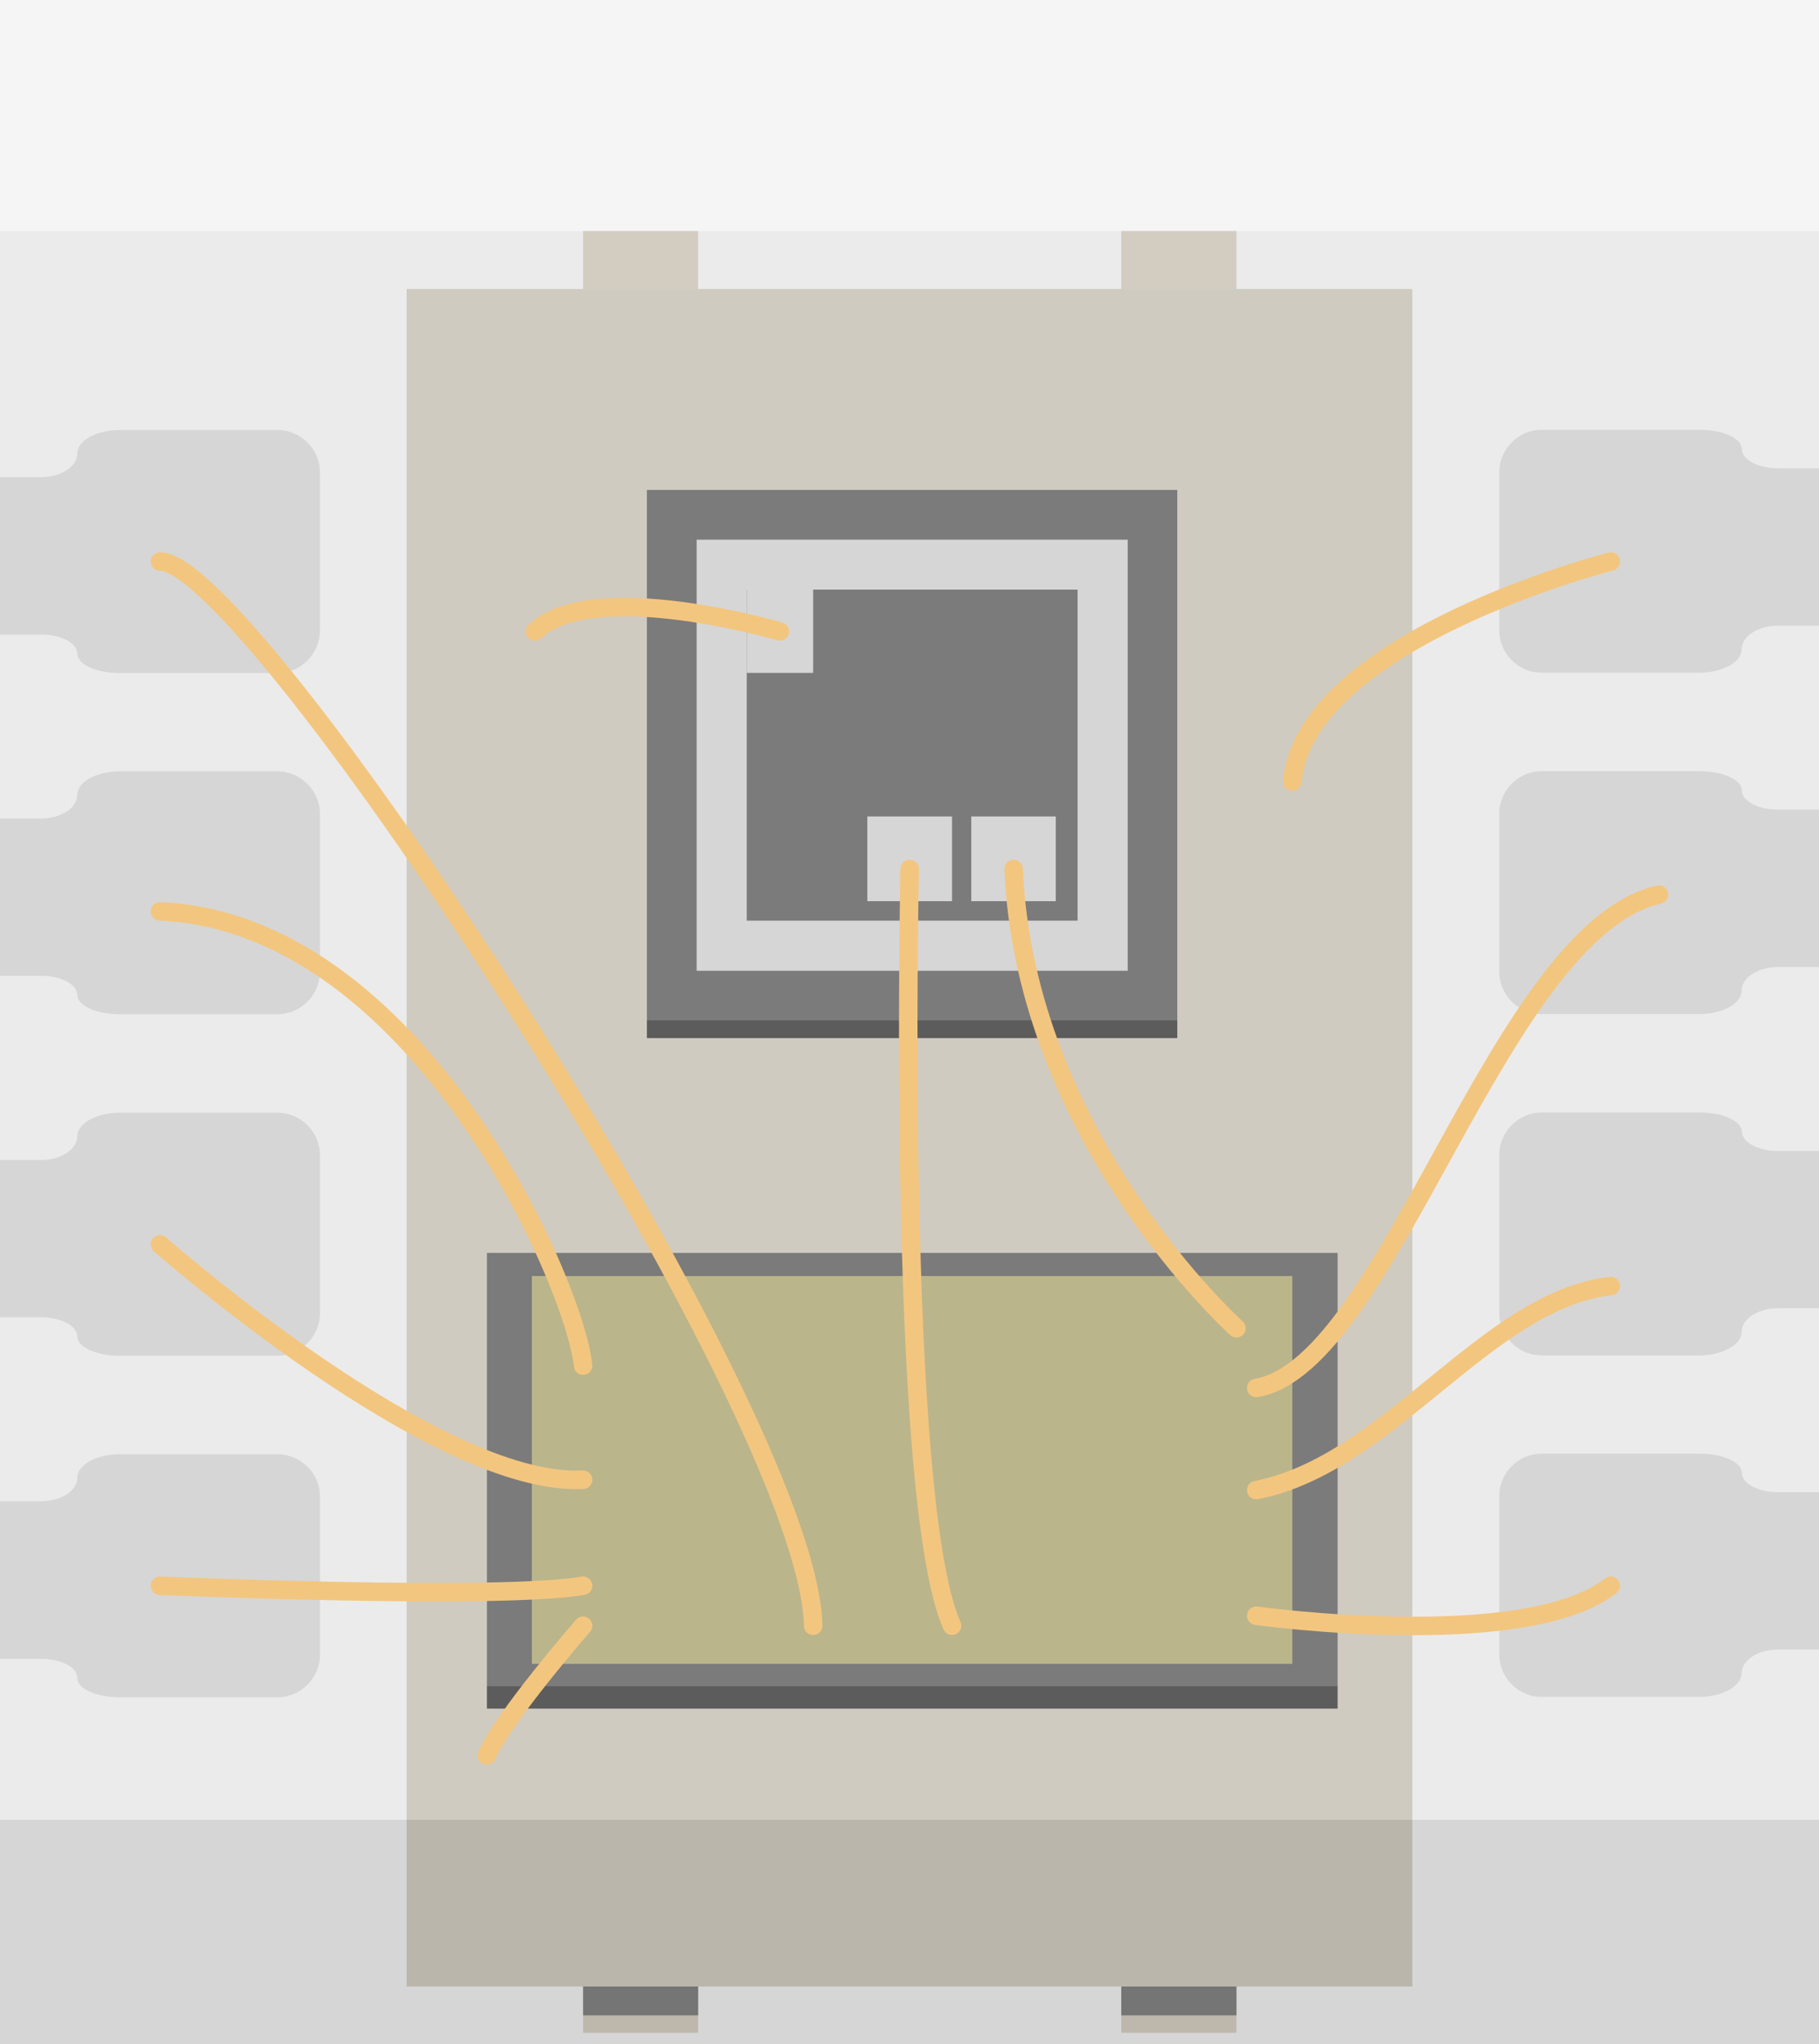 <?xml version="1.0" encoding="utf-8"?>
<!-- Generator: Adobe Illustrator 15.1.0, SVG Export Plug-In . SVG Version: 6.00 Build 0)  -->
<!DOCTYPE svg PUBLIC "-//W3C//DTD SVG 1.1//EN" "http://www.w3.org/Graphics/SVG/1.1/DTD/svg11.dtd">
<svg version="1.1" id="Ebene_1" xmlns:svg="http://www.w3.org/2000/svg"
	 xmlns="http://www.w3.org/2000/svg" xmlns:xlink="http://www.w3.org/1999/xlink" x="0px" y="0px" width="9.836px"
	 height="11.049px" viewBox="0 0 9.836 11.049" enable-background="new 0 0 9.836 11.049" xml:space="preserve">
<rect x="2.199" y="1.562" fill="#C4BCA7" width="5.438" height="9.175"/>
<rect y="1.249" opacity="0.2" fill="#B3B3B3" enable-background="new    " width="9.836" height="9.8"/>
<g>
	<g>
		<rect x="2.633" y="6.772" fill="#333333" width="4.6" height="2.344"/>
		<rect x="2.633" y="9.114" width="4.6" height="0.121"/>
		<rect x="2.876" y="6.897" fill="#9F944E" width="4.112" height="2.096"/>
	</g>
	<g>
		<g>
			<path fill="#CCCCCC" d="M1.5,7.86H0.648c-0.126,0-0.23,0.057-0.23,0.127S0.33,8.114,0.223,8.114H0v0.852h0.223
				c0.107,0,0.195,0.045,0.195,0.104c0,0.058,0.104,0.104,0.23,0.104H1.5c0.126,0,0.23-0.104,0.23-0.229V8.088
				C1.73,7.963,1.626,7.86,1.5,7.86z"/>
		</g>
		<g>
			<path fill="#CCCCCC" d="M1.5,6.014H0.648c-0.126,0-0.23,0.057-0.23,0.127c0,0.069-0.088,0.129-0.195,0.129H0v0.85h0.223
				c0.107,0,0.195,0.047,0.195,0.104s0.104,0.104,0.23,0.104H1.5c0.126,0,0.23-0.104,0.23-0.229V6.244
				C1.73,6.117,1.626,6.014,1.5,6.014z"/>
		</g>
		<g>
			<path fill="#CCCCCC" d="M1.5,4.169H0.648c-0.126,0-0.23,0.057-0.23,0.127c0,0.07-0.088,0.128-0.195,0.128H0v0.85h0.223
				c0.107,0,0.195,0.047,0.195,0.104c0,0.058,0.104,0.104,0.23,0.104H1.5c0.126,0,0.23-0.104,0.23-0.229V4.399
				C1.73,4.273,1.626,4.169,1.5,4.169z"/>
		</g>
		<g>
			<path fill="#CCCCCC" d="M1.5,2.324H0.648c-0.126,0-0.23,0.057-0.23,0.127c0,0.07-0.088,0.128-0.195,0.128H0V3.43h0.223
				c0.107,0,0.195,0.046,0.195,0.104c0,0.058,0.104,0.104,0.23,0.104H1.5c0.126,0,0.23-0.104,0.23-0.23V2.554
				C1.73,2.427,1.626,2.324,1.5,2.324z"/>
		</g>
	</g>
	<g>
		<g>
			<path fill="#CCCCCC" d="M8.336,9.172h0.852c0.127,0,0.23-0.06,0.23-0.129s0.088-0.127,0.195-0.127h0.223V8.065H9.613
				c-0.106,0-0.194-0.047-0.194-0.104c0-0.059-0.104-0.104-0.229-0.104H8.336c-0.126,0-0.229,0.104-0.229,0.229V8.94
				C8.107,9.069,8.21,9.172,8.336,9.172z"/>
		</g>
		<g>
			<path fill="#CCCCCC" d="M8.336,7.326h0.852c0.127,0,0.23-0.058,0.23-0.128c0-0.069,0.088-0.127,0.195-0.127h0.223v-0.85H9.613
				c-0.106,0-0.194-0.048-0.194-0.104c0-0.058-0.104-0.104-0.229-0.104H8.336c-0.126,0-0.229,0.104-0.229,0.23v0.852
				C8.107,7.224,8.21,7.326,8.336,7.326z"/>
		</g>
		<g>
			<path fill="#CCCCCC" d="M8.336,5.481h0.852c0.127,0,0.23-0.057,0.23-0.127s0.088-0.127,0.195-0.127h0.223V4.376H9.613
				c-0.106,0-0.194-0.046-0.194-0.104S9.314,4.168,9.189,4.168H8.336c-0.126,0-0.229,0.104-0.229,0.23v0.853
				C8.107,5.378,8.21,5.481,8.336,5.481z"/>
		</g>
		<g>
			<path fill="#CCCCCC" d="M8.336,3.636h0.852c0.127,0,0.23-0.057,0.23-0.127c0-0.07,0.088-0.127,0.195-0.127h0.223V2.531H9.613
				c-0.106,0-0.194-0.046-0.194-0.104c0-0.058-0.104-0.104-0.229-0.104H8.336c-0.126,0-0.229,0.104-0.229,0.23v0.853
				C8.107,3.533,8.21,3.636,8.336,3.636z"/>
		</g>
	</g>
	<g>
		<rect x="3.498" y="2.648" fill="#333333" width="2.868" height="2.868"/>
		<rect x="3.498" y="5.515" width="2.868" height="0.096"/>
		<rect x="3.767" y="2.917" fill="#CCCCCC" width="2.331" height="2.33"/>
		<rect x="4.038" y="3.187" fill="#333333" width="1.789" height="1.789"/>
		<rect x="4.038" y="3.08" fill="#CCCCCC" width="0.359" height="0.557"/>
		<rect x="4.69" y="4.413" fill="#CCCCCC" width="0.458" height="0.458"/>
		<rect x="5.252" y="4.413" fill="#CCCCCC" width="0.457" height="0.458"/>
	</g>
</g>
<g>
	<rect x="3.153" y="1.249" fill="#C4BCA7" width="0.622" height="0.313"/>
	<rect x="6.063" y="1.249" fill="#C4BCA7" width="0.623" height="0.313"/>
</g>
<g>
	<rect x="3.153" y="10.737" fill="#C4BCA7" width="0.622" height="0.25"/>
	<rect x="6.063" y="10.737" fill="#C4BCA7" width="0.623" height="0.25"/>
</g>
<g>
	<rect x="3.153" y="10.737" fill="#4D4D4D" width="0.622" height="0.156"/>
	<rect x="6.063" y="10.737" fill="#4D4D4D" width="0.623" height="0.156"/>
</g>
<rect y="9.836" opacity="0.4" fill="#B3B3B3" enable-background="new    " width="9.836" height="1.213"/>
<path fill="none" stroke="#FBB03B" stroke-width="0.125" stroke-miterlimit="10" d="M8.71,7.54"/>
<path fill="none" stroke="#FBB03B" stroke-width="0.125" stroke-miterlimit="10" d="M6.793,8.642"/>
<g>
	<path fill="none" stroke="#FBB03B" stroke-width="0.1" stroke-linecap="round" stroke-miterlimit="10" d="M6.793,8.733
		c0,0,1.45,0.201,1.917-0.162"/>
	<path fill="none" stroke="#FBB03B" stroke-width="0.1" stroke-linecap="round" stroke-miterlimit="10" d="M6.793,8.054
		c0.719-0.14,1.249-1.029,1.917-1.103"/>
	<path fill="none" stroke="#FBB03B" stroke-width="0.1" stroke-linecap="round" stroke-miterlimit="10" d="M6.793,7.502
		C7.512,7.381,8.105,5.03,8.971,4.835"/>
	<path fill="none" stroke="#FBB03B" stroke-width="0.1" stroke-linecap="round" stroke-miterlimit="10" d="M6.686,7.179
		c0,0-1.143-1.025-1.205-2.482"/>
	<path fill="none" stroke="#FBB03B" stroke-width="0.1" stroke-linecap="round" stroke-miterlimit="10" d="M4.919,4.697
		c0,0-0.073,3.417,0.229,4.09"/>
	<path fill="none" stroke="#FBB03B" stroke-width="0.1" stroke-linecap="round" stroke-miterlimit="10" d="M0.865,3.035
		c0.491-0.013,3.51,4.581,3.532,5.752"/>
	<path fill="none" stroke="#FBB03B" stroke-width="0.1" stroke-linecap="round" stroke-miterlimit="10" d="M3.153,7.381
		C3.106,6.929,2.249,4.986,0.865,4.926"/>
	<path fill="none" stroke="#FBB03B" stroke-width="0.1" stroke-linecap="round" stroke-miterlimit="10" d="M0.865,6.726
		c0,0,1.491,1.313,2.288,1.272"/>
	<path fill="none" stroke="#FBB03B" stroke-width="0.1" stroke-linecap="round" stroke-miterlimit="10" d="M0.865,8.571
		c0,0,1.834,0.078,2.288,0"/>
	<path fill="none" stroke="#FBB03B" stroke-width="0.1" stroke-linecap="round" stroke-miterlimit="10" d="M3.153,8.787
		c0,0-0.434,0.498-0.521,0.702"/>
	<path fill="none" stroke="#FBB03B" stroke-width="0.1" stroke-linecap="round" stroke-miterlimit="10" d="M4.217,3.413
		c0,0-1.008-0.297-1.325,0"/>
	<path fill="none" stroke="#FBB03B" stroke-width="0.1" stroke-linecap="round" stroke-miterlimit="10" d="M8.71,3.035
		c0,0-1.651,0.422-1.722,1.189"/>
</g>
<rect opacity="0.4" fill="#E6E6E6" enable-background="new    " width="9.836" height="9.836"/>
</svg>
